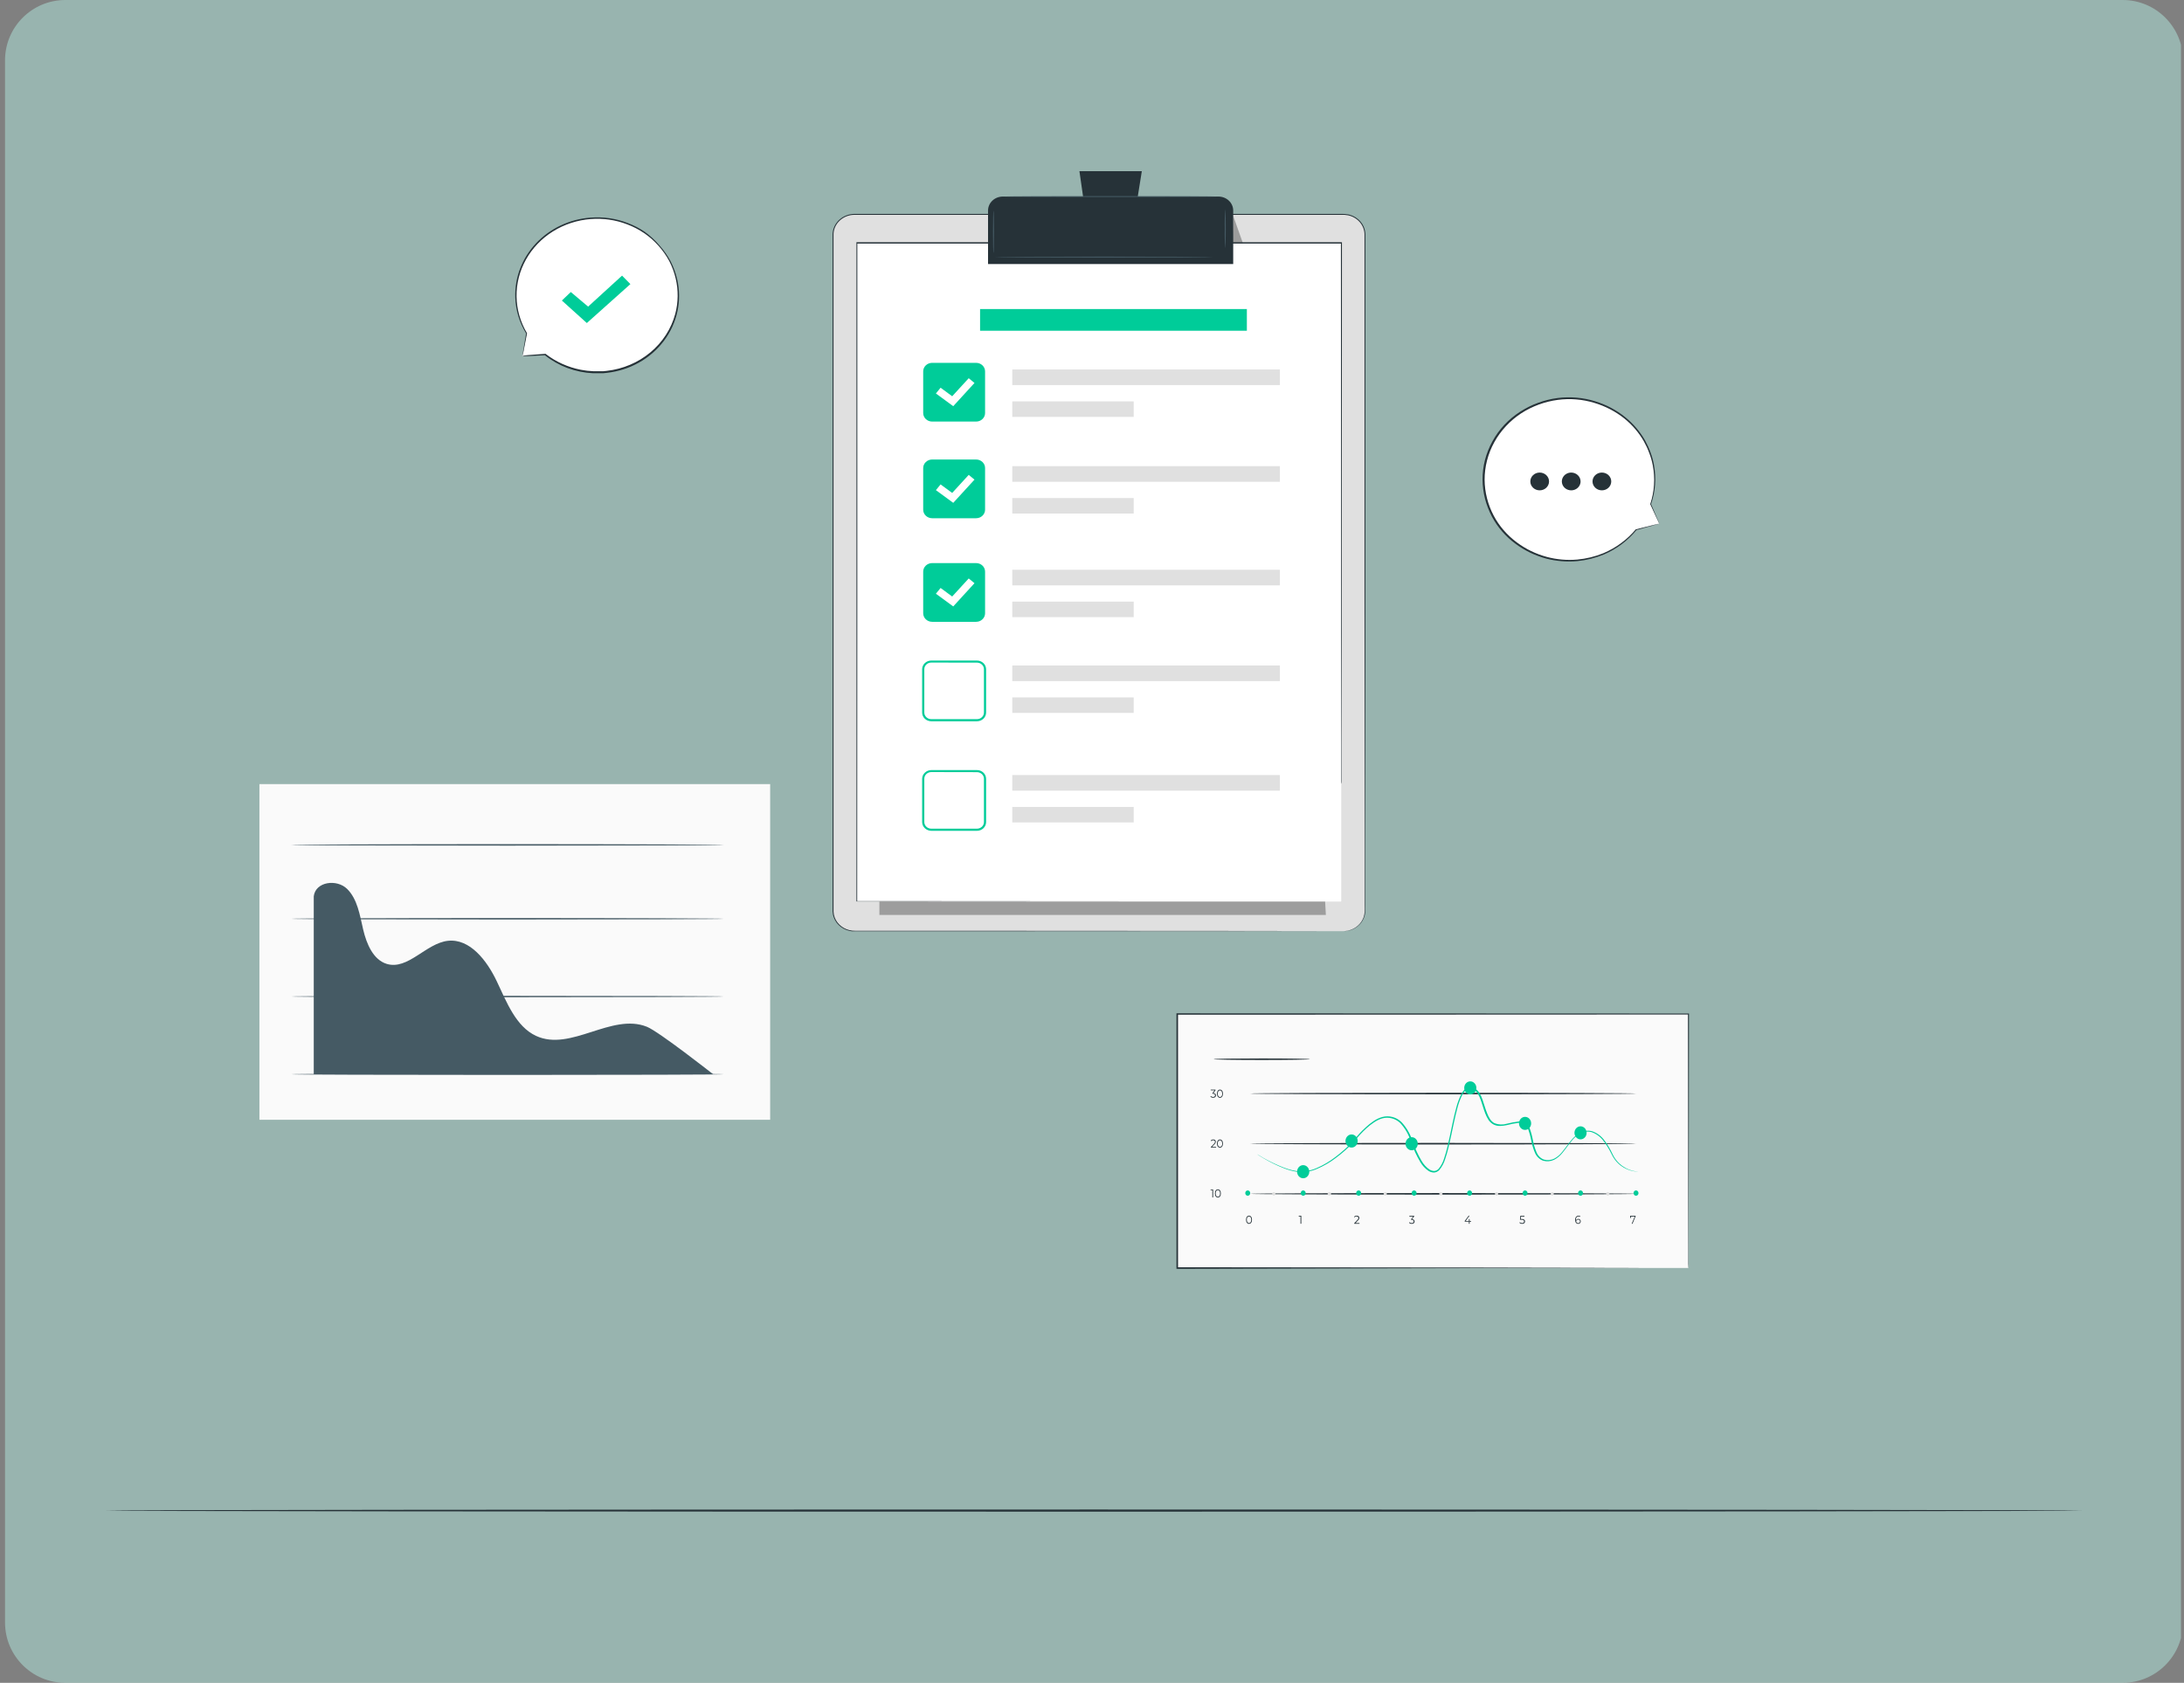 <svg width="362" height="279" viewBox="0 0 362 279" fill="none" xmlns="http://www.w3.org/2000/svg">
<rect x="0" y="0" width="362" height="279" fill="#808080" stroke="none"/>
<g clip-path="url(#clip0_35_166)">
<path d="M351.833 0H10.834C5.311 0 0.833 4.477 0.833 10V269C0.833 274.523 5.311 279 10.834 279H351.833C357.356 279 361.833 274.523 361.833 269V10C361.833 4.477 357.356 0 351.833 0Z" fill="#B1E9DF" fill-opacity="0.5"/>
<path d="M279.848 168.104H195.111V210.22H279.848V168.104Z" fill="#FAFAFA"/>
<path d="M279.853 210.225C279.853 210.225 279.853 209.967 279.853 209.471C279.853 208.975 279.853 208.241 279.853 207.283C279.853 205.359 279.853 202.532 279.83 198.891C279.83 191.615 279.802 181.094 279.784 168.104L279.871 168.198L195.138 168.233L195.258 168.104C195.258 182.92 195.258 197.165 195.258 210.225L195.143 210.101L255.984 210.16L273.56 210.19H278.252H279.465H279.885H279.479H278.28H273.611L256.08 210.22L195.111 210.368H195V210.249C195 197.19 195 182.945 195 168.129V168H195.129L279.862 168.035H279.95V168.129C279.95 181.144 279.913 191.684 279.899 198.97C279.899 202.601 279.899 205.418 279.899 207.343C279.899 208.295 279.899 209.019 279.899 209.515C279.899 210.011 279.853 210.225 279.853 210.225Z" fill="#263238"/>
<path d="M201.075 197.2V198.529H200.946V197.319H200.656V197.2H201.075Z" fill="#263238"/>
<path d="M201.371 197.864C201.371 197.438 201.579 197.185 201.865 197.185C202.151 197.185 202.358 197.438 202.358 197.864C202.358 198.291 202.151 198.539 201.865 198.539C201.579 198.539 201.371 198.286 201.371 197.864ZM202.229 197.864C202.229 197.507 202.081 197.314 201.865 197.314C201.648 197.314 201.5 197.507 201.5 197.864C201.5 198.221 201.648 198.415 201.865 198.415C202.081 198.415 202.229 198.216 202.229 197.864Z" fill="#263238"/>
<path d="M201.574 190.137V190.261H200.707V190.161L201.223 189.621C201.362 189.472 201.39 189.383 201.39 189.293C201.39 189.204 201.288 189.045 201.099 189.045C201.036 189.041 200.973 189.052 200.915 189.078C200.856 189.104 200.804 189.143 200.762 189.194L200.67 189.11C200.725 189.045 200.793 188.994 200.869 188.96C200.945 188.927 201.026 188.912 201.108 188.916C201.362 188.916 201.519 189.055 201.519 189.278C201.515 189.36 201.495 189.439 201.46 189.511C201.425 189.583 201.376 189.646 201.316 189.695L200.896 190.137H201.574Z" fill="#263238"/>
<path d="M201.717 189.596C201.717 189.169 201.924 188.916 202.21 188.916C202.496 188.916 202.704 189.169 202.704 189.596C202.704 190.023 202.496 190.271 202.21 190.271C201.924 190.271 201.717 190.032 201.717 189.596ZM202.575 189.596C202.575 189.239 202.423 189.045 202.21 189.045C201.998 189.045 201.846 189.239 201.846 189.596C201.846 189.953 201.994 190.147 202.21 190.147C202.427 190.147 202.589 189.948 202.589 189.596H202.575Z" fill="#263238"/>
<path d="M201.551 181.6C201.551 181.824 201.399 181.992 201.09 181.992C200.921 182.003 200.756 181.942 200.628 181.824L200.688 181.714C200.793 181.816 200.93 181.871 201.071 181.868C201.279 181.868 201.39 181.764 201.39 181.6C201.39 181.437 201.288 181.337 201.057 181.337H200.97V181.233L201.311 180.772H200.679V180.653H201.473V180.747L201.127 181.243C201.417 181.248 201.551 181.397 201.551 181.6Z" fill="#263238"/>
<path d="M201.717 181.328C201.717 180.901 201.924 180.648 202.21 180.648C202.496 180.648 202.704 180.901 202.704 181.328C202.704 181.754 202.496 182.002 202.21 182.002C201.924 182.002 201.717 181.749 201.717 181.328ZM202.575 181.328C202.575 180.97 202.423 180.777 202.21 180.777C201.998 180.777 201.846 180.97 201.846 181.328C201.846 181.685 201.994 181.878 202.21 181.878C202.427 181.878 202.589 181.68 202.589 181.328H202.575Z" fill="#263238"/>
<path d="M206.533 202.224C206.533 201.802 206.741 201.549 207.027 201.549C207.313 201.549 207.52 201.802 207.52 202.224C207.52 202.646 207.313 202.904 207.027 202.904C206.741 202.904 206.533 202.651 206.533 202.224ZM207.391 202.224C207.391 201.872 207.244 201.673 207.027 201.673C206.81 201.673 206.662 201.872 206.662 202.224C206.662 202.576 206.81 202.775 207.027 202.775C207.244 202.775 207.391 202.581 207.391 202.224Z" fill="#263238"/>
<path d="M215.691 201.559V202.889H215.557V201.683H215.267V201.559H215.691Z" fill="#263238"/>
<path d="M225.337 202.77V202.889H224.47V202.794L224.987 202.254C225.125 202.105 225.153 202.016 225.153 201.922C225.153 201.827 225.051 201.674 224.862 201.674C224.799 201.669 224.736 201.68 224.678 201.706C224.619 201.732 224.567 201.772 224.525 201.822L224.433 201.738C224.492 201.671 224.564 201.619 224.643 201.587C224.723 201.554 224.809 201.541 224.894 201.55C225.143 201.55 225.305 201.683 225.305 201.907C225.302 201.988 225.282 202.068 225.247 202.14C225.212 202.212 225.163 202.275 225.102 202.323L224.682 202.77H225.337Z" fill="#263238"/>
<path d="M234.471 202.507C234.471 202.73 234.324 202.904 234.01 202.904C233.841 202.912 233.676 202.85 233.549 202.73L233.613 202.621C233.717 202.725 233.855 202.78 233.996 202.775C234.199 202.775 234.315 202.675 234.315 202.507C234.315 202.338 234.208 202.244 233.978 202.244H233.89V202.145L234.236 201.683H233.604V201.559H234.398V201.659L234.047 202.13C234.328 202.145 234.471 202.293 234.471 202.507Z" fill="#263238"/>
<path d="M243.841 202.541H243.592V202.889H243.463V202.541H242.776V202.432L243.431 201.549H243.574L242.933 202.432H243.468V202.125H243.592V202.432H243.841V202.541Z" fill="#263238"/>
<path d="M252.773 202.497C252.773 202.725 252.63 202.904 252.311 202.904C252.142 202.913 251.977 202.851 251.85 202.73L251.91 202.621C252.014 202.724 252.152 202.779 252.293 202.775C252.501 202.775 252.616 202.665 252.616 202.502C252.616 202.338 252.514 202.229 252.201 202.229H251.938L252.002 201.559H252.676V201.683H252.113L252.071 202.105H252.228C252.634 202.105 252.773 202.264 252.773 202.497Z" fill="#263238"/>
<path d="M262.013 202.492C262.012 202.549 262 202.606 261.978 202.659C261.956 202.711 261.924 202.758 261.884 202.796C261.844 202.835 261.798 202.864 261.747 202.883C261.696 202.901 261.642 202.908 261.589 202.904C261.261 202.904 261.081 202.656 261.081 202.234C261.081 201.812 261.312 201.549 261.649 201.549C261.75 201.544 261.85 201.568 261.94 201.619L261.889 201.733C261.817 201.685 261.733 201.662 261.649 201.669C261.381 201.669 261.211 201.852 261.211 202.214C261.211 202.244 261.211 202.284 261.211 202.323C261.246 202.25 261.301 202.189 261.368 202.149C261.435 202.108 261.512 202.09 261.589 202.095C261.642 202.087 261.695 202.092 261.746 202.108C261.797 202.124 261.845 202.152 261.885 202.19C261.925 202.228 261.957 202.274 261.979 202.326C262.002 202.378 262.013 202.435 262.013 202.492ZM261.889 202.492C261.889 202.318 261.769 202.204 261.575 202.204C261.536 202.199 261.496 202.203 261.459 202.216C261.421 202.228 261.387 202.249 261.357 202.276C261.327 202.303 261.303 202.337 261.285 202.375C261.268 202.413 261.258 202.455 261.257 202.497C261.257 202.641 261.372 202.78 261.584 202.78C261.622 202.784 261.66 202.781 261.696 202.769C261.732 202.757 261.766 202.737 261.795 202.71C261.823 202.684 261.846 202.651 261.863 202.614C261.879 202.578 261.888 202.538 261.889 202.497V202.492Z" fill="#263238"/>
<path d="M271.102 201.559V201.659L270.585 202.889H270.456L270.968 201.683H270.331V201.931H270.202V201.559H271.102Z" fill="#263238"/>
<path d="M271.17 197.929C271.17 197.998 256.869 198.058 239.2 198.058C221.531 198.058 207.225 197.998 207.225 197.929C207.225 197.859 221.526 197.8 239.2 197.8C256.874 197.8 271.17 197.854 271.17 197.929Z" fill="#263238"/>
<path d="M271.17 189.616C271.17 189.685 256.869 189.745 239.2 189.745C221.531 189.745 207.225 189.685 207.225 189.616C207.225 189.546 221.526 189.487 239.2 189.487C256.874 189.487 271.17 189.536 271.17 189.616Z" fill="#263238"/>
<path d="M271.17 181.303C271.17 181.377 256.869 181.432 239.2 181.432C221.531 181.432 207.225 181.377 207.225 181.303C207.225 181.228 221.526 181.174 239.2 181.174C256.874 181.174 271.17 181.233 271.17 181.303Z" fill="#263238"/>
<path d="M207.225 197.805C207.225 197.892 207.201 197.977 207.156 198.05C207.111 198.122 207.047 198.179 206.972 198.212C206.897 198.246 206.814 198.255 206.735 198.238C206.655 198.221 206.582 198.179 206.524 198.117C206.467 198.055 206.428 197.976 206.412 197.891C206.396 197.805 206.404 197.716 206.435 197.636C206.467 197.555 206.519 197.486 206.587 197.438C206.654 197.389 206.734 197.363 206.815 197.363C206.924 197.363 207.028 197.41 207.105 197.493C207.182 197.575 207.225 197.688 207.225 197.805Z" fill="#00CC99"/>
<path d="M216.42 197.805C216.42 197.892 216.396 197.977 216.351 198.05C216.305 198.122 216.241 198.179 216.166 198.212C216.091 198.246 216.009 198.255 215.929 198.238C215.849 198.221 215.776 198.179 215.719 198.117C215.661 198.055 215.622 197.976 215.606 197.891C215.591 197.805 215.599 197.716 215.63 197.636C215.661 197.555 215.713 197.486 215.781 197.438C215.849 197.389 215.928 197.363 216.009 197.363C216.118 197.363 216.222 197.41 216.299 197.493C216.376 197.575 216.42 197.688 216.42 197.805Z" fill="#00CC99"/>
<path d="M225.609 197.805C225.609 197.892 225.585 197.977 225.54 198.05C225.495 198.122 225.431 198.179 225.356 198.212C225.281 198.246 225.198 198.255 225.118 198.238C225.039 198.221 224.966 198.179 224.908 198.117C224.851 198.055 224.812 197.976 224.796 197.891C224.78 197.805 224.788 197.716 224.819 197.636C224.85 197.555 224.903 197.486 224.97 197.438C225.038 197.389 225.117 197.363 225.199 197.363C225.307 197.363 225.412 197.41 225.489 197.493C225.566 197.575 225.609 197.688 225.609 197.805Z" fill="#00CC99"/>
<path d="M234.804 197.805C234.804 197.892 234.78 197.977 234.735 198.05C234.69 198.122 234.626 198.179 234.551 198.212C234.476 198.246 234.393 198.255 234.313 198.238C234.234 198.221 234.161 198.179 234.103 198.117C234.046 198.055 234.007 197.976 233.991 197.891C233.975 197.805 233.983 197.716 234.014 197.636C234.045 197.555 234.098 197.486 234.165 197.438C234.233 197.389 234.312 197.363 234.393 197.363C234.502 197.363 234.607 197.41 234.684 197.493C234.761 197.575 234.804 197.688 234.804 197.805Z" fill="#00CC99"/>
<path d="M243.998 197.805C243.998 197.892 243.974 197.977 243.929 198.05C243.884 198.122 243.82 198.179 243.745 198.212C243.67 198.246 243.587 198.255 243.508 198.238C243.428 198.221 243.355 198.179 243.297 198.117C243.24 198.055 243.201 197.976 243.185 197.891C243.169 197.805 243.177 197.716 243.208 197.636C243.239 197.555 243.292 197.486 243.36 197.438C243.427 197.389 243.507 197.363 243.588 197.363C243.697 197.363 243.801 197.41 243.878 197.493C243.955 197.575 243.998 197.688 243.998 197.805Z" fill="#00CC99"/>
<path d="M262.387 197.805C262.387 197.892 262.363 197.977 262.318 198.05C262.273 198.122 262.209 198.179 262.134 198.212C262.059 198.246 261.976 198.255 261.896 198.238C261.817 198.221 261.744 198.179 261.686 198.117C261.629 198.055 261.59 197.976 261.574 197.891C261.558 197.805 261.566 197.716 261.597 197.636C261.628 197.555 261.681 197.486 261.748 197.438C261.816 197.389 261.895 197.363 261.976 197.363C262.085 197.363 262.19 197.41 262.267 197.493C262.344 197.575 262.387 197.688 262.387 197.805Z" fill="#00CC99"/>
<path d="M253.193 197.805C253.193 197.892 253.169 197.977 253.123 198.05C253.078 198.122 253.014 198.179 252.939 198.212C252.864 198.246 252.782 198.255 252.702 198.238C252.622 198.221 252.549 198.179 252.492 198.117C252.434 198.055 252.395 197.976 252.379 197.891C252.364 197.805 252.372 197.716 252.403 197.636C252.434 197.555 252.486 197.486 252.554 197.438C252.622 197.389 252.701 197.363 252.782 197.363C252.891 197.363 252.995 197.41 253.072 197.493C253.149 197.575 253.193 197.688 253.193 197.805Z" fill="#00CC99"/>
<path d="M271.581 197.805C271.581 197.892 271.557 197.977 271.512 198.05C271.467 198.122 271.403 198.179 271.328 198.212C271.253 198.246 271.17 198.255 271.091 198.238C271.011 198.221 270.938 198.179 270.88 198.117C270.823 198.055 270.784 197.976 270.768 197.891C270.752 197.805 270.76 197.716 270.791 197.636C270.822 197.555 270.875 197.486 270.943 197.438C271.01 197.389 271.09 197.363 271.171 197.363C271.28 197.363 271.384 197.41 271.461 197.493C271.538 197.575 271.581 197.688 271.581 197.805Z" fill="#00CC99"/>
<path d="M211.405 197.929C211.405 197.987 211.389 198.044 211.359 198.092C211.329 198.14 211.286 198.178 211.236 198.2C211.186 198.222 211.131 198.227 211.078 198.215C211.025 198.204 210.977 198.175 210.939 198.134C210.901 198.092 210.875 198.04 210.865 197.983C210.855 197.926 210.862 197.867 210.883 197.813C210.904 197.76 210.94 197.715 210.985 197.683C211.03 197.651 211.084 197.635 211.138 197.636C211.173 197.636 211.208 197.644 211.241 197.658C211.274 197.673 211.303 197.695 211.328 197.722C211.353 197.749 211.373 197.782 211.386 197.817C211.399 197.853 211.406 197.891 211.405 197.929Z" fill="#E0E0E0"/>
<path d="M220.632 197.929C220.632 198.005 220.603 198.078 220.553 198.132C220.503 198.186 220.435 198.216 220.364 198.216C220.326 198.222 220.287 198.218 220.25 198.206C220.213 198.194 220.178 198.174 220.149 198.146C220.12 198.119 220.097 198.085 220.081 198.047C220.065 198.009 220.057 197.968 220.057 197.926C220.057 197.885 220.065 197.843 220.081 197.805C220.097 197.768 220.12 197.734 220.149 197.706C220.178 197.679 220.213 197.658 220.25 197.646C220.287 197.634 220.326 197.631 220.364 197.636C220.4 197.636 220.435 197.644 220.468 197.658C220.5 197.673 220.53 197.695 220.555 197.722C220.58 197.749 220.599 197.782 220.613 197.817C220.626 197.853 220.632 197.891 220.632 197.929Z" fill="#E0E0E0"/>
<path d="M229.6 198.216C229.748 198.216 229.868 198.088 229.868 197.929C229.868 197.77 229.748 197.641 229.6 197.641C229.452 197.641 229.332 197.77 229.332 197.929C229.332 198.088 229.452 198.216 229.6 198.216Z" fill="#E0E0E0"/>
<path d="M238.831 198.216C238.979 198.216 239.099 198.088 239.099 197.929C239.099 197.77 238.979 197.641 238.831 197.641C238.683 197.641 238.563 197.77 238.563 197.929C238.563 198.088 238.683 198.216 238.831 198.216Z" fill="#E0E0E0"/>
<path d="M248.058 198.216C248.206 198.216 248.326 198.088 248.326 197.929C248.326 197.77 248.206 197.641 248.058 197.641C247.91 197.641 247.79 197.77 247.79 197.929C247.79 198.088 247.91 198.216 248.058 198.216Z" fill="#E0E0E0"/>
<path d="M257.538 197.929C257.537 198.005 257.508 198.079 257.457 198.132C257.406 198.186 257.337 198.216 257.266 198.216C257.201 198.207 257.14 198.173 257.097 198.119C257.053 198.066 257.029 197.997 257.029 197.926C257.029 197.855 257.053 197.787 257.097 197.733C257.14 197.68 257.201 197.645 257.266 197.636C257.338 197.636 257.407 197.667 257.459 197.722C257.51 197.777 257.538 197.851 257.538 197.929Z" fill="#E0E0E0"/>
<path d="M266.765 197.929C266.765 197.987 266.749 198.044 266.719 198.092C266.689 198.14 266.646 198.178 266.596 198.2C266.546 198.222 266.491 198.227 266.438 198.215C266.385 198.204 266.337 198.175 266.299 198.134C266.261 198.092 266.235 198.04 266.225 197.983C266.215 197.926 266.221 197.867 266.243 197.813C266.264 197.76 266.3 197.715 266.345 197.683C266.39 197.651 266.443 197.635 266.497 197.636C266.533 197.636 266.568 197.644 266.601 197.658C266.634 197.673 266.663 197.695 266.688 197.722C266.713 197.749 266.733 197.782 266.746 197.817C266.759 197.853 266.766 197.891 266.765 197.929Z" fill="#E0E0E0"/>
<path d="M217.015 194.253C217.016 194.469 216.957 194.679 216.846 194.859C216.736 195.038 216.578 195.178 216.393 195.261C216.208 195.344 216.005 195.366 215.808 195.324C215.612 195.282 215.432 195.179 215.29 195.026C215.148 194.874 215.052 194.68 215.013 194.469C214.974 194.258 214.995 194.039 215.072 193.84C215.149 193.642 215.279 193.472 215.446 193.353C215.613 193.234 215.809 193.171 216.009 193.172C216.275 193.173 216.53 193.288 216.719 193.49C216.907 193.693 217.013 193.967 217.015 194.253Z" fill="#00CC99"/>
<path d="M225.037 189.164C225.038 189.379 224.98 189.59 224.869 189.769C224.759 189.948 224.601 190.088 224.417 190.171C224.232 190.254 224.029 190.277 223.833 190.235C223.636 190.194 223.456 190.091 223.314 189.939C223.172 189.787 223.076 189.594 223.036 189.383C222.997 189.172 223.017 188.954 223.093 188.755C223.169 188.556 223.299 188.386 223.465 188.266C223.631 188.147 223.827 188.083 224.027 188.083C224.294 188.083 224.55 188.197 224.74 188.399C224.929 188.602 225.036 188.877 225.037 189.164Z" fill="#00CC99"/>
<path d="M234.993 189.616C234.994 189.831 234.935 190.041 234.825 190.221C234.714 190.4 234.557 190.54 234.372 190.623C234.188 190.706 233.984 190.728 233.788 190.687C233.592 190.645 233.411 190.542 233.27 190.391C233.128 190.239 233.031 190.045 232.992 189.834C232.952 189.624 232.972 189.405 233.049 189.206C233.125 189.007 233.254 188.837 233.421 188.718C233.587 188.598 233.782 188.534 233.982 188.534C234.115 188.534 234.246 188.561 234.369 188.615C234.491 188.669 234.603 188.749 234.697 188.849C234.79 188.95 234.865 189.069 234.916 189.201C234.967 189.332 234.993 189.473 234.993 189.616Z" fill="#00CC99"/>
<path d="M244.709 180.365C244.709 180.579 244.65 180.788 244.539 180.966C244.429 181.144 244.272 181.283 244.088 181.364C243.904 181.446 243.702 181.468 243.507 181.426C243.312 181.384 243.132 181.281 242.992 181.13C242.851 180.979 242.755 180.786 242.717 180.576C242.678 180.367 242.698 180.149 242.774 179.952C242.85 179.754 242.979 179.585 243.144 179.466C243.31 179.348 243.504 179.284 243.703 179.284C243.835 179.284 243.966 179.312 244.088 179.366C244.21 179.421 244.321 179.5 244.414 179.601C244.507 179.701 244.581 179.82 244.632 179.952C244.683 180.083 244.709 180.223 244.709 180.365Z" fill="#00CC99"/>
<path d="M253.788 186.248C253.788 186.462 253.729 186.671 253.618 186.849C253.508 187.026 253.351 187.165 253.167 187.247C252.983 187.329 252.781 187.35 252.586 187.308C252.391 187.267 252.211 187.164 252.071 187.012C251.93 186.861 251.834 186.669 251.796 186.459C251.757 186.249 251.777 186.032 251.853 185.834C251.929 185.636 252.058 185.468 252.223 185.349C252.389 185.23 252.583 185.167 252.782 185.167C252.914 185.166 253.045 185.193 253.168 185.248C253.29 185.302 253.401 185.381 253.494 185.482C253.588 185.582 253.662 185.702 253.712 185.833C253.763 185.965 253.788 186.106 253.788 186.248Z" fill="#00CC99"/>
<path d="M262.982 187.815C262.982 188.029 262.923 188.238 262.813 188.416C262.702 188.594 262.545 188.732 262.361 188.814C262.177 188.896 261.975 188.917 261.78 188.876C261.585 188.834 261.406 188.731 261.265 188.58C261.125 188.429 261.029 188.236 260.99 188.026C260.951 187.816 260.971 187.599 261.047 187.401C261.123 187.204 261.252 187.035 261.418 186.916C261.583 186.797 261.777 186.734 261.976 186.734C262.243 186.735 262.498 186.85 262.686 187.052C262.874 187.255 262.981 187.529 262.982 187.815Z" fill="#00CC99"/>
<path d="M271.581 194.253C271.501 194.26 271.421 194.26 271.341 194.253C271.112 194.235 270.884 194.202 270.658 194.154C269.776 193.975 268.951 193.555 268.264 192.934C267.778 192.472 267.38 191.913 267.092 191.287C266.739 190.562 266.32 189.876 265.842 189.239C265.319 188.496 264.591 187.951 263.762 187.681C263.304 187.566 262.826 187.585 262.378 187.736C261.909 187.9 261.476 188.163 261.104 188.51C260.32 189.214 259.743 190.216 258.982 191.124C258.601 191.609 258.13 192.003 257.598 192.279C257.028 192.55 256.389 192.606 255.785 192.438C255.478 192.329 255.195 192.152 254.956 191.916C254.718 191.681 254.528 191.394 254.401 191.074C254.135 190.439 253.935 189.773 253.806 189.09C253.679 188.412 253.495 187.748 253.257 187.106C253.141 186.793 252.936 186.527 252.671 186.347C252.383 186.204 252.066 186.137 251.748 186.154C251.068 186.235 250.393 186.364 249.728 186.541C249.377 186.616 249.02 186.66 248.662 186.67C248.289 186.685 247.918 186.607 247.578 186.441C247.234 186.266 246.937 186 246.715 185.668C246.507 185.337 246.331 184.985 246.189 184.616C245.899 183.882 245.705 183.128 245.442 182.379C245.315 182.012 245.151 181.661 244.953 181.333C244.762 181.011 244.485 180.759 244.159 180.608C244.076 180.584 243.993 180.549 243.91 180.529L243.643 180.499C243.474 180.487 243.304 180.524 243.154 180.608C242.844 180.81 242.589 181.095 242.416 181.437C242.048 182.155 241.761 182.917 241.562 183.708C241.345 184.507 241.161 185.32 240.981 186.144C240.686 187.508 240.423 188.867 240.1 190.196C239.942 190.867 239.753 191.529 239.532 192.18C239.329 192.838 239.004 193.446 238.577 193.966C238.335 194.234 238.003 194.389 237.655 194.397C237.328 194.386 237.009 194.282 236.732 194.095C236.208 193.727 235.763 193.244 235.426 192.676C234.784 191.595 234.255 190.44 233.849 189.234C233.486 188.086 232.883 187.042 232.086 186.183C231.688 185.809 231.212 185.543 230.698 185.409C230.184 185.274 229.648 185.274 229.134 185.41C228.644 185.554 228.177 185.778 227.75 186.074C227.318 186.358 226.907 186.678 226.523 187.032C225.778 187.704 225.091 188.445 224.47 189.249C223.536 190.25 222.52 191.158 221.434 191.962C220.469 192.698 219.425 193.305 218.325 193.772C217.362 194.203 216.32 194.39 215.28 194.318C214.412 194.213 213.559 193.991 212.743 193.658C211.608 193.209 210.507 192.669 209.449 192.041C209.084 191.828 208.812 191.654 208.628 191.545C208.533 191.486 208.443 191.422 208.355 191.352L208.641 191.515L209.476 192.011C210.542 192.615 211.646 193.137 212.78 193.574C213.589 193.894 214.432 194.106 215.289 194.204C216.309 194.262 217.328 194.071 218.269 193.643C219.355 193.176 220.384 192.568 221.333 191.833C222.405 191.032 223.409 190.129 224.331 189.135C224.956 188.316 225.65 187.561 226.403 186.878C226.795 186.513 227.213 186.181 227.653 185.886C228.104 185.574 228.597 185.34 229.115 185.191C229.663 185.045 230.235 185.043 230.783 185.185C231.332 185.326 231.84 185.607 232.266 186.005C233.095 186.885 233.726 187.958 234.112 189.14C234.512 190.329 235.033 191.467 235.666 192.532C235.986 193.069 236.407 193.527 236.903 193.876C237.146 194.042 237.427 194.135 237.715 194.144C237.996 194.13 238.262 194 238.457 193.782C238.858 193.288 239.162 192.713 239.352 192.091C239.569 191.466 239.744 190.811 239.911 190.151C240.234 188.832 240.492 187.473 240.787 186.104C240.967 185.281 241.152 184.462 241.373 183.654C241.578 182.841 241.874 182.059 242.254 181.323C242.449 180.939 242.738 180.62 243.089 180.4C243.276 180.298 243.485 180.251 243.694 180.266L243.998 180.296C244.095 180.296 244.192 180.36 244.289 180.39C244.664 180.555 244.986 180.836 245.211 181.199C245.422 181.543 245.594 181.912 245.723 182.3C245.991 183.054 246.185 183.818 246.471 184.527C246.757 185.236 247.107 185.94 247.739 186.228C248.386 186.478 249.089 186.506 249.751 186.307C250.428 186.132 251.116 186.004 251.808 185.926C252.167 185.904 252.524 185.983 252.846 186.154C253.154 186.356 253.393 186.658 253.529 187.017C253.772 187.68 253.958 188.365 254.083 189.065C254.211 189.729 254.404 190.375 254.659 190.995C254.773 191.289 254.944 191.553 255.16 191.77C255.377 191.987 255.634 192.153 255.914 192.254C256.474 192.408 257.065 192.355 257.593 192.106C258.1 191.843 258.549 191.47 258.913 191.01C259.665 190.122 260.251 189.115 261.063 188.391C261.455 188.03 261.909 187.757 262.401 187.587C262.875 187.437 263.377 187.421 263.858 187.542C264.717 187.823 265.469 188.394 266.004 189.169C266.48 189.816 266.892 190.514 267.235 191.253C267.512 191.868 267.897 192.419 268.37 192.874C269.04 193.495 269.844 193.925 270.709 194.124C270.933 194.179 271.159 194.219 271.387 194.243L271.581 194.253Z" fill="#00CC99"/>
<path d="M217.112 175.609C217.112 175.683 213.541 175.738 209.14 175.738C204.739 175.738 201.168 175.683 201.168 175.609C201.168 175.534 204.739 175.48 209.14 175.48C213.541 175.48 217.112 175.539 217.112 175.609Z" fill="#263238"/>
<path d="M127.654 130H43V185.648H127.654V130Z" fill="#FAFAFA"/>
<path d="M107.231 170.233C101.359 167.872 94.609 174.408 88.852 171.743C85.507 170.189 83.99 166.166 82.347 162.702C80.705 159.238 77.882 155.578 74.246 155.979C70.611 156.381 67.617 160.879 64.097 159.806C61.864 159.12 60.752 156.494 60.194 154.098C59.636 151.702 59.244 149.061 57.541 147.38C55.839 145.699 52.296 146.15 52.005 148.6V178.103H118.206C118.206 178.103 109.247 171.052 107.231 170.233Z" fill="#455A64"/>
<path d="M119.964 178.102C119.964 178.166 103.919 178.215 84.132 178.215C64.346 178.215 48.291 178.166 48.291 178.102C48.291 178.039 64.337 177.99 84.132 177.99C103.928 177.99 119.964 178.039 119.964 178.102Z" fill="#455A64"/>
<path d="M119.964 165.216C119.964 165.279 103.919 165.333 84.132 165.333C64.346 165.333 48.291 165.279 48.291 165.216C48.291 165.152 64.337 165.103 84.132 165.103C103.928 165.103 119.964 165.152 119.964 165.216Z" fill="#455A64"/>
<path d="M119.964 152.329C119.964 152.393 103.919 152.447 84.132 152.447C64.346 152.447 48.291 152.393 48.291 152.329C48.291 152.265 64.328 152.202 84.132 152.202C103.938 152.202 119.964 152.27 119.964 152.329Z" fill="#455A64"/>
<path d="M119.964 140.084C119.964 140.148 103.919 140.202 84.132 140.202C64.346 140.202 48.291 140.148 48.291 140.084C48.291 140.021 64.328 139.952 84.132 139.952C103.938 139.952 119.964 140.021 119.964 140.084Z" fill="#455A64"/>
<path d="M345.193 250.443C345.193 250.544 271.857 250.619 181.341 250.619C90.824 250.619 17.474 250.544 17.474 250.443C17.474 250.342 90.81 250.267 181.341 250.267C271.871 250.267 345.193 250.348 345.193 250.443Z" fill="#263238"/>
<path d="M222.678 35.548H141.626C139.658 35.548 138.062 37.063 138.062 38.932V150.997C138.062 152.866 139.658 154.381 141.626 154.381H222.678C224.646 154.381 226.242 152.866 226.242 150.997V38.932C226.242 37.063 224.646 35.548 222.678 35.548Z" fill="#E0E0E0"/>
<path d="M222.681 154.381L222.955 154.362C223.217 154.339 223.476 154.29 223.727 154.216C224.233 154.063 224.697 153.805 225.084 153.459C225.471 153.114 225.772 152.69 225.964 152.22C226.097 151.892 226.175 151.546 226.195 151.194C226.215 150.828 226.195 150.433 226.195 150.022C226.195 149.202 226.195 148.305 226.195 147.334C226.195 145.39 226.195 143.145 226.195 140.621C226.195 130.517 226.195 115.897 226.168 97.834C226.168 88.803 226.168 78.907 226.168 68.286C226.168 62.976 226.168 57.49 226.168 51.828C226.168 48.998 226.168 46.128 226.168 43.218C226.168 41.753 226.168 40.288 226.168 38.823C226.147 38.092 225.869 37.389 225.381 36.824C224.892 36.259 224.219 35.865 223.468 35.703C223.088 35.628 222.699 35.6 222.311 35.618H141.634C140.739 35.619 139.879 35.945 139.231 36.53C138.585 37.114 138.201 37.911 138.158 38.757C138.158 40.464 138.158 42.178 138.158 43.884V73.853C138.158 86.851 138.158 99.391 138.158 111.333C138.158 123.276 138.158 134.626 138.158 145.247C138.158 146.575 138.158 147.891 138.158 149.195C138.158 149.847 138.158 150.502 138.158 151.143C138.185 151.777 138.404 152.391 138.791 152.908C139.18 153.425 139.715 153.826 140.334 154.066C140.637 154.181 140.955 154.259 141.279 154.296C141.603 154.322 141.935 154.315 142.267 154.318H161.094L206.156 154.344L218.407 154.362L206.156 154.381L161.094 154.406H142.228C141.9 154.406 141.568 154.406 141.225 154.406C140.887 154.368 140.556 154.286 140.241 154.165C139.601 153.915 139.05 153.496 138.653 152.958C138.256 152.42 138.029 151.785 138 151.129C138 150.477 138 149.832 138 149.176V145.247C138 134.626 138 123.273 138 111.333C138 99.394 138 86.851 138 73.853C138 67.354 138 60.746 138 54.029V43.888C138 42.185 138 40.482 138 38.761C138.047 37.871 138.452 37.033 139.131 36.42C139.81 35.806 140.712 35.464 141.649 35.464H222.296C222.695 35.45 223.095 35.48 223.488 35.552C224.273 35.721 224.977 36.133 225.489 36.723C226.001 37.313 226.291 38.048 226.315 38.812C226.315 40.277 226.315 41.742 226.315 43.207V51.828C226.315 57.483 226.315 62.969 226.315 68.286C226.315 78.907 226.315 88.796 226.315 97.834C226.315 115.897 226.315 130.517 226.288 140.621C226.288 143.145 226.288 145.382 226.288 147.334C226.288 148.305 226.288 149.202 226.288 150.022C226.288 150.436 226.288 150.825 226.288 151.198C226.267 151.552 226.187 151.901 226.049 152.231C225.821 152.78 225.447 153.265 224.965 153.637C224.619 153.899 224.227 154.101 223.808 154.234C223.547 154.306 223.28 154.353 223.009 154.373L222.681 154.381Z" fill="#263238"/>
<g opacity="0.3">
<path d="M145.758 151.696H219.765L218.951 137.08V129.301L145.758 140.16V151.696Z" fill="black"/>
</g>
<g opacity="0.3">
<path d="M204.405 35.79L206.087 40.529V42.847H204.189L204.405 35.79Z" fill="black"/>
</g>
<path d="M141.997 40.31V149.469H201.975H222.311V40.31H141.997Z" fill="white"/>
<path d="M222.311 129.949C222.311 129.949 222.311 129.81 222.311 129.532C222.311 129.253 222.311 128.836 222.311 128.29C222.311 127.191 222.311 125.573 222.311 123.459C222.311 119.226 222.311 113.033 222.288 105.17C222.288 89.422 222.288 67.026 222.257 40.31L222.334 40.383H142.02L142.105 40.302V40.401C142.105 82.364 142.105 120.683 142.081 149.462L142.02 149.4L185.867 149.429L142.02 149.455H141.954V149.396C141.954 120.617 141.954 82.299 141.954 40.335V40.156H142.039H222.354H222.427V40.306C222.427 67.041 222.404 89.433 222.396 105.166C222.396 113.029 222.396 119.222 222.377 123.456C222.377 125.569 222.377 127.191 222.377 128.286C222.377 128.832 222.377 129.246 222.377 129.528C222.377 129.81 222.311 129.949 222.311 129.949Z" fill="#263238"/>
<path d="M166.205 32.589H201.963C202.611 32.589 203.232 32.834 203.69 33.268C204.148 33.703 204.405 34.293 204.405 34.908V43.782H163.768V34.908C163.768 34.294 164.024 33.704 164.481 33.27C164.938 32.835 165.559 32.59 166.205 32.589Z" fill="#263238"/>
<path d="M189.257 28.381H178.916L180.123 36.797H187.915L189.257 28.381Z" fill="#263238"/>
<path d="M201.794 32.589C201.794 32.633 193.863 32.67 184.084 32.67C174.306 32.67 166.379 32.633 166.379 32.589C166.379 32.545 174.306 32.509 184.084 32.509C193.863 32.509 201.794 32.545 201.794 32.589Z" fill="#455A64"/>
<path d="M164.678 41.976C164.628 41.976 164.589 40.394 164.589 38.438C164.589 36.482 164.628 34.904 164.678 34.904C164.728 34.904 164.763 36.486 164.763 38.438C164.763 40.39 164.72 41.976 164.678 41.976Z" fill="#455A64"/>
<path d="M203.09 41.137C203.003 40.07 202.975 38.999 203.005 37.929C202.975 36.857 203.003 35.785 203.09 34.717C203.136 34.717 203.175 36.156 203.175 37.929C203.175 39.701 203.136 41.137 203.09 41.137Z" fill="#455A64"/>
<path d="M201.13 42.628C201.13 42.672 192.991 42.708 182.954 42.708C172.917 42.708 164.774 42.672 164.774 42.628C164.774 42.584 172.91 42.544 182.954 42.544C192.999 42.544 201.13 42.58 201.13 42.628Z" fill="#455A64"/>
<path d="M212.143 61.258H167.787V63.848H212.143V61.258Z" fill="#E0E0E0"/>
<path d="M187.911 66.546H167.787V69.117H187.911V66.546Z" fill="#E0E0E0"/>
<path d="M161.789 60.156H154.51C153.687 60.156 153.021 60.789 153.021 61.569V68.48C153.021 69.261 153.687 69.894 154.51 69.894H161.789C162.611 69.894 163.278 69.261 163.278 68.48V61.569C163.278 60.789 162.611 60.156 161.789 60.156Z" fill="#00CC99"/>
<path d="M158.001 67.341L155.127 65.235L155.902 64.283L157.827 65.697L160.566 62.705L161.522 63.492L158.001 67.341Z" fill="white"/>
<path d="M212.143 77.288H167.787V79.877H212.143V77.288Z" fill="#E0E0E0"/>
<path d="M187.911 82.573H167.787V85.144H187.911V82.573Z" fill="#E0E0E0"/>
<path d="M161.789 76.182H154.51C153.687 76.182 153.021 76.815 153.021 77.596V84.507C153.021 85.287 153.687 85.92 154.51 85.92H161.789C162.611 85.92 163.278 85.287 163.278 84.507V77.596C163.278 76.815 162.611 76.182 161.789 76.182Z" fill="#00CC99"/>
<path d="M158.001 83.368L155.127 81.262L155.902 80.31L157.827 81.724L160.566 78.731L161.522 79.519L158.001 83.368Z" fill="white"/>
<path d="M212.143 94.461H167.787V97.05H212.143V94.461Z" fill="#E0E0E0"/>
<path d="M187.911 99.746H167.787V102.317H187.911V99.746Z" fill="#E0E0E0"/>
<path d="M212.143 110.334H167.787V112.923H212.143V110.334Z" fill="#E0E0E0"/>
<path d="M187.911 115.622H167.787V118.193H187.911V115.622Z" fill="#E0E0E0"/>
<path d="M161.789 93.355H154.51C153.687 93.355 153.021 93.988 153.021 94.769V101.679C153.021 102.46 153.687 103.093 154.51 103.093H161.789C162.611 103.093 163.278 102.46 163.278 101.679V94.769C163.278 93.988 162.611 93.355 161.789 93.355Z" fill="#00CC99"/>
<path d="M158.001 100.54L155.127 98.434L155.902 97.482L157.827 98.896L160.566 95.904L161.522 96.691L158.001 100.54Z" fill="white"/>
<path d="M161.932 119.581H154.363C153.961 119.581 153.575 119.429 153.29 119.16C153.005 118.89 152.845 118.524 152.844 118.142V110.956C152.845 110.574 153.005 110.208 153.29 109.938C153.575 109.668 153.961 109.517 154.363 109.517H161.932C162.131 109.517 162.328 109.554 162.512 109.626C162.696 109.699 162.863 109.805 163.003 109.938C163.144 110.072 163.256 110.231 163.332 110.405C163.408 110.58 163.447 110.767 163.447 110.956V118.142C163.447 118.523 163.288 118.889 163.003 119.159C162.719 119.429 162.334 119.581 161.932 119.581ZM154.363 109.846C154.056 109.846 153.762 109.962 153.545 110.168C153.328 110.374 153.206 110.654 153.206 110.945V118.131C153.206 118.422 153.328 118.702 153.545 118.908C153.762 119.114 154.056 119.229 154.363 119.229H161.932C162.238 119.229 162.533 119.114 162.75 118.908C162.967 118.702 163.089 118.422 163.089 118.131V110.956C163.089 110.665 162.967 110.385 162.75 110.179C162.533 109.973 162.238 109.857 161.932 109.857L154.363 109.846Z" fill="#00CC99"/>
<path d="M212.143 128.495H167.787V131.084H212.143V128.495Z" fill="#E0E0E0"/>
<path d="M187.911 133.784H167.787V136.355H187.911V133.784Z" fill="#E0E0E0"/>
<path d="M161.932 137.743H154.363C153.963 137.737 153.58 137.584 153.297 137.315C153.013 137.046 152.85 136.684 152.844 136.303V129.118C152.849 128.737 153.012 128.373 153.295 128.104C153.579 127.834 153.962 127.68 154.363 127.675H161.932C162.334 127.676 162.719 127.828 163.004 128.099C163.288 128.369 163.447 128.736 163.447 129.118V136.303C163.446 136.685 163.286 137.05 163.002 137.32C162.718 137.59 162.333 137.742 161.932 137.743ZM154.363 128.004C154.056 128.004 153.762 128.12 153.545 128.326C153.328 128.532 153.206 128.812 153.206 129.103V136.289C153.206 136.58 153.328 136.86 153.545 137.066C153.762 137.272 154.056 137.387 154.363 137.387H161.932C162.238 137.387 162.533 137.272 162.75 137.066C162.967 136.86 163.089 136.58 163.089 136.289V129.118C163.089 128.826 162.967 128.547 162.75 128.341C162.533 128.135 162.238 128.019 161.932 128.019L154.363 128.004Z" fill="#00CC99"/>
<path d="M206.669 51.238H162.448V54.834H206.669V51.238Z" fill="#00CC99"/>
<path d="M275.012 86.824L273.588 83.559C274.47 80.92 274.47 78.086 273.588 75.447C272.764 72.97 271.204 70.771 269.095 69.117C266.985 67.462 264.417 66.422 261.699 66.123C258.981 65.823 256.23 66.276 253.777 67.427C251.324 68.578 249.274 70.378 247.875 72.611C246.475 74.843 245.785 77.412 245.889 80.007C245.992 82.603 246.884 85.115 248.457 87.241C250.031 89.367 252.218 91.014 254.755 91.987C257.292 92.959 260.072 93.213 262.758 92.719C266.088 92.112 269.075 90.387 271.174 87.859L275.012 86.824Z" fill="white"/>
<path d="M275.012 86.824L274.777 86.898L274.065 87.101L271.217 87.892C271.208 87.895 271.199 87.897 271.19 87.896C271.181 87.896 271.172 87.894 271.164 87.89C271.156 87.886 271.149 87.881 271.143 87.874C271.138 87.868 271.133 87.86 271.131 87.852C271.128 87.836 271.128 87.82 271.131 87.804L271.252 87.872C269.826 89.624 267.967 91.017 265.841 91.928C264.444 92.505 262.963 92.877 261.448 93.03C259.717 93.188 257.97 93.046 256.293 92.611C254.443 92.118 252.713 91.285 251.202 90.157C249.555 88.946 248.215 87.401 247.279 85.634C246.285 83.744 245.756 81.663 245.734 79.55C245.716 77.338 246.274 75.155 247.357 73.196C248.433 71.207 250.02 69.507 251.971 68.254C253.827 67.06 255.946 66.286 258.166 65.99C260.251 65.723 262.373 65.906 264.374 66.524C266.22 67.082 267.929 67.986 269.401 69.18C270.729 70.259 271.837 71.561 272.669 73.02L273.189 74.054C273.353 74.399 273.466 74.73 273.602 75.089C273.848 75.748 274.032 76.426 274.15 77.117C274.55 79.283 274.382 81.51 273.659 83.6V83.559C274.107 84.607 274.463 85.431 274.705 86.006C274.819 86.27 274.905 86.479 274.969 86.635C275.002 86.702 275.028 86.772 275.047 86.844C275.047 86.844 275.004 86.763 274.933 86.621L274.641 85.993C274.385 85.431 274.015 84.641 273.538 83.606C273.534 83.6 273.532 83.593 273.532 83.586C273.532 83.579 273.534 83.572 273.538 83.566C274.221 81.491 274.363 79.289 273.951 77.15C273.824 76.474 273.636 75.809 273.388 75.163C273.253 74.832 273.139 74.487 272.975 74.149C272.811 73.811 272.633 73.473 272.455 73.135C271.631 71.706 270.538 70.432 269.23 69.376C267.777 68.219 266.098 67.343 264.289 66.801C262.331 66.199 260.254 66.025 258.215 66.294C256.046 66.583 253.975 67.342 252.163 68.511C250.28 69.743 248.741 71.391 247.68 73.315C246.619 75.239 246.069 77.379 246.076 79.55C246.093 81.606 246.605 83.632 247.571 85.472C248.485 87.204 249.793 88.721 251.402 89.913C252.879 91.023 254.573 91.846 256.386 92.333C258.026 92.771 259.737 92.92 261.434 92.773C262.925 92.636 264.386 92.28 265.763 91.718C267.855 90.833 269.692 89.481 271.117 87.777C271.123 87.771 271.13 87.766 271.138 87.763C271.146 87.76 271.155 87.758 271.163 87.758C271.172 87.758 271.18 87.76 271.188 87.763C271.196 87.766 271.203 87.771 271.209 87.777C271.216 87.788 271.22 87.801 271.22 87.814C271.22 87.827 271.216 87.84 271.209 87.852L271.131 87.764L273.979 87.054L274.734 86.871C274.824 86.846 274.917 86.83 275.012 86.824Z" fill="#263238"/>
<path d="M255.204 81.295C256.061 81.295 256.756 80.635 256.756 79.821C256.756 79.007 256.061 78.347 255.204 78.347C254.347 78.347 253.652 79.007 253.652 79.821C253.652 80.635 254.347 81.295 255.204 81.295Z" fill="#263238"/>
<path d="M261.982 79.821C261.982 80.112 261.891 80.397 261.72 80.64C261.55 80.882 261.307 81.071 261.024 81.182C260.74 81.294 260.428 81.323 260.127 81.266C259.826 81.209 259.549 81.069 259.332 80.863C259.115 80.657 258.967 80.394 258.908 80.108C258.848 79.823 258.878 79.526 258.996 79.257C259.113 78.988 259.312 78.757 259.568 78.596C259.823 78.434 260.123 78.347 260.43 78.347C260.842 78.347 261.236 78.502 261.527 78.779C261.818 79.055 261.982 79.43 261.982 79.821Z" fill="#263238"/>
<path d="M265.513 81.295C266.371 81.295 267.066 80.635 267.066 79.821C267.066 79.007 266.371 78.347 265.513 78.347C264.656 78.347 263.961 79.007 263.961 79.821C263.961 80.635 264.656 81.295 265.513 81.295Z" fill="#263238"/>
<path d="M86.573 59.04L87.285 55.275C85.626 52.505 85.117 49.245 85.86 46.136C86.603 43.028 88.543 40.296 91.299 38.476C94.056 36.657 97.429 35.882 100.757 36.304C104.085 36.726 107.126 38.315 109.283 40.757C111.44 43.2 112.556 46.319 112.414 49.504C112.271 52.688 110.879 55.707 108.512 57.967C106.144 60.227 102.972 61.564 99.619 61.717C96.266 61.869 92.974 60.825 90.39 58.79L86.573 59.04Z" fill="white"/>
<path d="M86.573 59.041H86.808H87.52L90.368 58.892C90.383 58.889 90.396 58.881 90.405 58.87C90.414 58.859 90.419 58.845 90.418 58.831L90.333 58.905C92.574 60.702 95.377 61.748 98.307 61.88C98.67 61.88 99.019 61.88 99.411 61.88C99.601 61.89 99.791 61.89 99.981 61.88L100.557 61.819C102.442 61.615 104.26 61.038 105.894 60.124C107.528 59.21 108.942 57.98 110.043 56.514C111.144 55.048 111.908 53.378 112.285 51.614C112.663 49.849 112.645 48.029 112.234 46.271C111.998 45.254 111.637 44.267 111.159 43.33C110.657 42.381 110.035 41.494 109.308 40.687C108.591 39.842 107.769 39.084 106.858 38.429C105.974 37.834 105.018 37.341 104.01 36.962C102.064 36.213 99.959 35.91 97.866 36.077C94.4 36.346 91.175 37.867 88.857 40.328C86.538 42.788 85.303 45.999 85.406 49.299C85.472 51.409 86.092 53.47 87.207 55.295V55.262C87.001 56.485 86.844 57.425 86.73 58.081L86.616 58.797C86.61 58.876 86.61 58.955 86.616 59.034C86.616 59.034 86.616 58.946 86.673 58.777C86.73 58.608 86.751 58.364 86.816 58.053C86.937 57.411 87.115 56.478 87.35 55.282C87.353 55.269 87.353 55.255 87.35 55.241C86.244 53.383 85.648 51.289 85.619 49.154C85.589 47.02 86.126 44.912 87.181 43.027C88.235 41.141 89.772 39.537 91.65 38.364C93.529 37.191 95.689 36.486 97.93 36.313C99.983 36.154 102.046 36.455 103.953 37.192C105.962 37.942 107.742 39.158 109.13 40.728C109.841 41.517 110.451 42.384 110.945 43.31C111.415 44.227 111.769 45.194 111.999 46.19C112.453 48.113 112.429 50.111 111.928 52.024C111.264 54.506 109.823 56.739 107.796 58.428C105.768 60.117 103.25 61.184 100.571 61.488L100.002 61.548C99.817 61.548 99.632 61.548 99.447 61.548C99.069 61.548 98.734 61.548 98.35 61.548C97.661 61.523 96.975 61.444 96.299 61.312C94.15 60.897 92.139 59.992 90.44 58.675C90.435 58.67 90.429 58.665 90.422 58.662C90.415 58.659 90.408 58.657 90.4 58.657C90.393 58.657 90.385 58.659 90.379 58.662C90.372 58.665 90.366 58.67 90.361 58.675C90.354 58.685 90.351 58.697 90.351 58.709C90.351 58.721 90.354 58.733 90.361 58.743V58.662L87.57 58.871L86.858 58.932L86.573 59.041Z" fill="#263238"/>
<path d="M93.131 49.827L94.612 48.414L97.481 50.834L103.106 45.696L104.488 47.102L97.268 53.558L93.131 49.827Z" fill="#00CC99"/>
</g>
<defs>
<clipPath id="clip0_35_166">
<rect width="361" height="279" fill="white" transform="translate(0.5)"/>
</clipPath>
</defs>
</svg>
